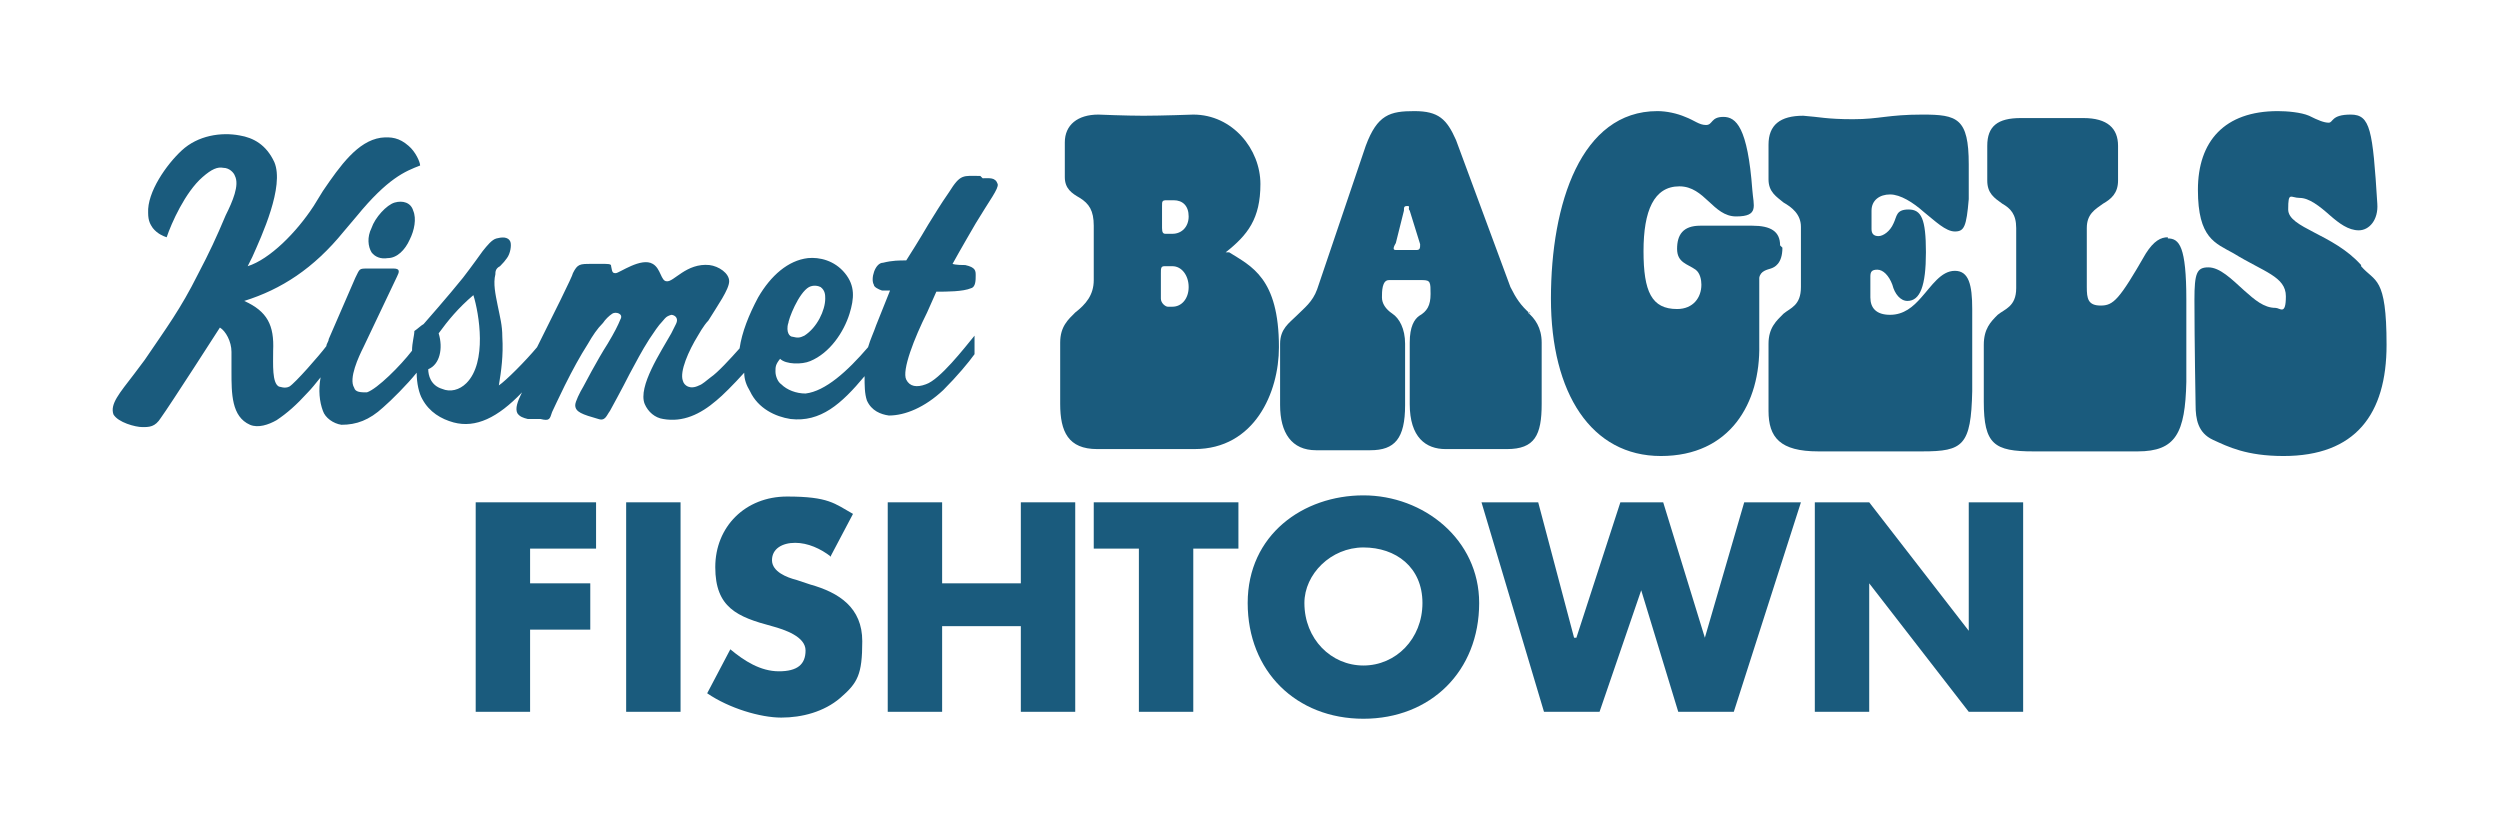 <svg viewBox="0 0 216 70.9" version="1.1" xmlns="http://www.w3.org/2000/svg" id="Layer_1">
  
  <defs>
    <style>
      .st0 {
        isolation: isolate;
      }

      .st1 {
        fill: #1a5b7d;
      }
    </style>
  </defs>
  <g>
    <path d="M34.1,17.5h0c-.7.2-1.7,1.3-2,2.2-.4.8-.3,1.6,0,2.1.3.4.8.6,1.4.5.8,0,1.5-.7,1.9-1.6.4-.8.6-1.8.3-2.5-.2-.7-.9-.9-1.6-.7h0Z" class="st1"></path>
    <path d="M84.7,15.2c-1.5,0-1.7-.2-2.7,1.4-.9,1.3-1.1,1.7-1.8,2.8-.7,1.2-1.7,2.8-1.9,3.1-.6,0-1.2,0-2,.2-.7,0-1.1,1.4-.8,1.9,0,.2.4.4.7.5h.7l-1.2,3c-.2.6-.5,1.2-.7,1.9-1.8,2.1-3.7,3.8-5.4,4-.8,0-1.6-.3-2.1-.8-.3-.2-.5-.7-.5-1.1s0-.6.4-1.1c.5.5,1.9.5,2.6.2,1.7-.7,2.9-2.5,3.4-4.1.4-1.3.5-2.4-.4-3.5s-2.2-1.4-3.2-1.3c-1.7.2-3.2,1.5-4.3,3.4-.8,1.5-1.4,3-1.6,4.4-.8.9-1.9,2.1-2.5,2.5-.4.3-.7.6-1,.7-.8.4-1.3,0-1.4-.4-.3-.8.5-2.6,1.3-3.9,0,0,.5-.9.9-1.3.8-1.3,1.8-2.7,1.8-3.4s-.9-1.3-1.7-1.4c-2-.2-3.1,1.5-3.7,1.4-.5,0-.5-1.1-1.2-1.5-1-.6-2.9.8-3.2.8s-.3-.1-.4-.6c0-.1,0-.2-.5-.2h-1.2c-1,0-1.2,0-1.6.8,0,.2-1.8,3.8-3.1,6.4-1,1.2-2.7,2.9-3.3,3.3.2-1.2.4-2.6.3-4.2,0-1-.2-1.7-.4-2.7s-.4-1.9-.2-2.7c0-.2,0-.5.4-.7q.4-.4.6-.7c.3-.4.4-1.1.3-1.4-.2-.5-.8-.4-1.2-.3s-.8.6-1.2,1.1c0,0-1,1.4-1.7,2.3-1.2,1.5-3.4,4-3.4,4-.2.1-.5.4-.8.6,0,.4-.2,1-.2,1.7-1,1.3-3,3.3-3.9,3.6-.5,0-1,0-1.1-.4-.5-.8.4-2.7.8-3.5l2.9-6.1c.2-.4.3-.7-.3-.7h-2.2c-.8,0-.7,0-1.1.8l-2.3,5.3c0,.2-.2.4-.2.6-.6.8-2.7,3.2-3.2,3.5-.4.2-.8,0-.9,0-.6-.3-.5-1.9-.5-3.1.1-2.2-.5-3.4-2.5-4.3,3.2-1,6-2.8,8.6-6l1.1-1.3c2.7-3.3,4.2-3.9,5.5-4.4,0-.3-.4-1.2-1-1.7-.8-.7-1.5-.8-2.4-.7-2,.3-3.5,2.4-5,4.6l-.8,1.3c-1.5,2.3-3.8,4.6-5.7,5.2l.4-.8c.8-1.8,2.8-6.1,1.9-8.2-.7-1.5-1.8-2.1-3-2.3-1.6-.3-3.6,0-5,1.3-1.3,1.2-3,3.6-2.9,5.4,0,.7.2,1,.4,1.3.4.5.9.7,1.2.8.4-1.2,1.6-3.9,3.1-5.2.8-.7,1.3-.9,1.8-.8.5,0,.9.4,1,.7.4.8-.2,2.2-.8,3.4-.8,1.9-1.4,3.2-2.4,5.1-1.5,3-2.7,4.6-4.6,7.4-.3.4-.9,1.2-.9,1.2-1.3,1.7-2.1,2.6-1.8,3.5.4.7,1.9,1.1,2.5,1.1s1.1,0,1.6-.8c.8-1.1,5.1-7.8,5.1-7.8.5.3,1,1.2,1,2.1v1.7c0,1.9,0,3.9,1.6,4.6.7.3,1.6,0,2.3-.4.9-.6,1.7-1.3,2.7-2.4.3-.3.7-.8,1.1-1.3-.2,1.1-.1,2.1.2,2.9.2.6.9,1.1,1.6,1.2,1.3,0,2.4-.4,3.6-1.5.7-.6,2.1-2,2.9-3,0,.9.2,1.8.5,2.3.6,1.1,1.6,1.7,2.7,2,1.9.5,3.8-.4,5.9-2.6-.4.8-.6,1.4-.4,1.8.2.3.5.4.9.5h1.1c.8.2.8,0,1-.6,0,0,.7-1.5,1.1-2.3.7-1.4,1.3-2.5,2-3.6.4-.7.8-1.3,1.3-1.8.2-.3.5-.6.8-.8.3-.2,1,0,.7.5-.2.5-.5,1.1-1.1,2.1-.9,1.4-2.1,3.7-2.1,3.7-.3.5-.7,1.3-.7,1.6,0,.6.6.8,2,1.2.6.2.7-.3,1-.7,0,0,1.1-2,1.7-3.2.6-1.1,1-1.9,1.7-3,.4-.6.8-1.2,1.1-1.5.4-.5.5-.5.8-.6.2,0,.7.2.4.8l-.4.8c-.9,1.6-2.9,4.6-2.3,6.1.3.7.9,1.2,1.6,1.3,1.7.3,3.2-.4,4.6-1.6.5-.4,1.5-1.4,2.4-2.4,0,.6.2,1.1.5,1.6.7,1.5,2.2,2.2,3.5,2.4,2.6.3,4.4-1.3,6.4-3.7,0,.8,0,1.5.2,2.1.4.9,1.2,1.2,1.9,1.3,1.4,0,3.1-.7,4.7-2.2,1.2-1.2,2.2-2.4,2.7-3.1v-1.6c-.9,1.1-3,3.8-4.2,4.2h0c-.8.3-1.4.2-1.7-.4-.4-.8.7-3.6,1.8-5.8l.8-1.8c.9,0,2.3,0,3-.3.4-.1.4-.7.4-1.1s0-.7-.9-.9c-.2,0-.8,0-1.1-.1.6-1.1,2-3.5,2-3.5,1.2-2,2-3,1.9-3.4-.2-.6-.7-.5-1.3-.5h0l-.2-.2ZM68.1,28h0c0-.4.9-2.7,1.8-3.2.4-.2.8-.1,1,0,.4.3.4.7.4,1,0,1-.7,2.5-1.8,3.2-.4.2-.6.2-1,.1-.3,0-.6-.4-.4-1.2h0ZM40.3,33.1h0c-.6.6-1.4.8-2.1.5-1-.3-1.2-1.2-1.2-1.7,1-.4,1.3-1.8.9-3.1.8-1.1,1.7-2.2,3-3.3.5,1.6,1.2,5.8-.6,7.6h0Z" class="st1"></path>
    <path d="M105.9,21.8c1.9-1.5,3-2.9,3-5.9s-2.4-6-5.8-6c0,0-2.8.1-4.3.1s-3.9-.1-3.9-.1c-1.8,0-2.9.9-2.9,2.4v3c0,1,.6,1.4,1.3,1.8.8.5,1.2,1.1,1.2,2.4v4.7c0,1.3-.7,2.1-1.6,2.8-.6.6-1.3,1.2-1.3,2.6v5.3c0,2.4.7,3.9,3.2,3.9h8.4c5.2,0,7.3-4.9,7.3-8.8,0-6-2.4-7-4.3-8.2h-.3ZM100.4,17.8c0-.4,0-.5.4-.5h.6c.8,0,1.3.5,1.3,1.4s-.6,1.5-1.4,1.5h-.6c-.2,0-.3-.1-.3-.5v-2h0ZM101.3,26.5h-.4c-.2,0-.6-.3-.6-.7v-2.2c0-.4,0-.6.3-.6h.7c.8,0,1.4.8,1.4,1.8s-.6,1.7-1.4,1.7Z" class="st1"></path>
    <path d="M132.2,27.1c-.8-.7-1.2-1.3-1.7-2.3l-4.7-12.7c-.8-1.8-1.5-2.5-3.6-2.5s-3.2.3-4.2,3l-4.2,12.4c-.4,1.1-1.1,1.6-1.8,2.3-.6.6-1.4,1.1-1.4,2.4v5.3c0,2.4,1,3.9,3.1,3.9h4.7c2.1,0,3-1,3-3.9v-5.3c0-1.3-.5-2.2-1.1-2.6s-.9-.9-.9-1.4,0-1.5.6-1.5h2.9c.7,0,.7.2.7,1.2s-.3,1.5-1,1.9c-.4.3-.8.9-.8,2.3v5.3c0,2.9,1.4,3.9,3.1,3.9h5.3c2.4,0,3-1.2,3-3.9v-5.3c0-1.3-.6-2.1-1.2-2.6h.2ZM122.3,21.6h-1.7c-.2,0-.3-.1,0-.6l.7-2.8c0-.3,0-.4.3-.4s0,.2.2.4l.9,2.9c0,.3,0,.5-.3.5h0Z" class="st1"></path>
    <path d="M153.8,21.2c0-1.2-.8-1.7-2.4-1.7h-4.5c-1.5,0-2,.8-2,2s.9,1.3,1.6,1.8c.4.3.5.9.5,1.3,0,1.1-.7,2.1-2.1,2.1-2.2,0-2.9-1.5-2.9-5s.9-5.6,3.1-5.6,2.9,2.6,4.9,2.6,1.5-.9,1.4-2.3c-.4-5.4-1.4-6.3-2.5-6.3s-.9.7-1.5.7-1-.4-1.8-.7c-.7-.3-1.6-.5-2.4-.5-6.6,0-9.2,8-9.2,16.2s3.5,13.6,9.5,13.6,8.6-4.6,8.5-9.6v-5.8c.1-.6.7-.7,1-.8.3-.1,1-.4,1-1.8h0l-.2-.2Z" class="st1"></path>
    <path d="M168.9,23.4c-1.2,0-2,1.3-2.9,2.3-.7.8-1.5,1.5-2.7,1.5s-1.7-.6-1.7-1.5v-1.8c0-.4.1-.6.6-.6s1,.5,1.3,1.3c.2.8.7,1.4,1.3,1.4,1.1,0,1.6-1.3,1.6-4.2s-.4-3.7-1.5-3.7-1,.6-1.3,1.2c-.3.7-.9,1.1-1.3,1.1s-.6-.2-.6-.6v-1.6c0-.9.7-1.4,1.6-1.4s2,.7,2.9,1.5c1,.8,1.9,1.7,2.7,1.7s1-.4,1.2-2.8v-3c0-4-1-4.3-4-4.3s-3.7.4-6,.4-2.9-.2-4.3-.3c-2,0-3,.8-3,2.5v3c0,1.1.7,1.5,1.3,2,.7.4,1.5,1,1.5,2.1v5.2c0,1.6-.9,1.8-1.5,2.3-.6.6-1.3,1.2-1.3,2.6v5.8c0,2.3,1,3.5,4.3,3.5,0,0,2,0,4.4,0s4.6,0,4.6,0c3.5,0,4.2-.5,4.3-5.2v-7.1c0-2.1-.3-3.3-1.5-3.3h0Z" class="st1"></path>
    <path d="M187.3,20.5c-.6,0-1.2.3-1.9,1.4-2.3,4-2.8,4.5-3.9,4.5s-1.2-.6-1.2-1.6v-5.1c0-1.2.7-1.6,1.4-2.1.7-.4,1.3-.9,1.3-2v-3c0-1.5-.9-2.4-3-2.4h-5.4c-2,0-2.9.7-2.9,2.4v3c0,1.1.6,1.5,1.3,2,.7.4,1.2.9,1.2,2.1v5.2c0,1.6-1,1.8-1.6,2.3-.6.6-1.2,1.2-1.2,2.6v4.9c0,3.7.9,4.3,4.3,4.3h9c3.3,0,4.1-1.6,4.2-6v-7.1c0-4.6-.6-5.3-1.6-5.3h0Z" class="st1"></path>
    <path d="M204,22.9c-2.4-2.7-6.3-3.2-6.3-4.8s.2-1,1-1,1.7.7,2.6,1.5c.8.7,1.6,1.3,2.5,1.3s1.7-.9,1.6-2.3c-.4-6.4-.6-7.7-2.3-7.7s-1.5.7-1.9.7-.9-.2-1.7-.6c-.7-.3-1.9-.4-2.7-.4-4.6,0-6.9,2.6-6.9,6.8s1.5,4.6,3.1,5.5c2.6,1.6,4.5,2,4.5,3.7s-.5,1-.9,1c-1,0-1.8-.7-2.7-1.5-1.1-1-2.1-2-3.1-2s-1.2.5-1.2,2.8c0,3.6.1,9.1.1,9.1,0,1.2.2,2.4,1.5,3s2.9,1.4,6.1,1.4c6.2,0,8.9-3.6,8.9-9.6s-1-5.4-2.2-6.8h0Z" class="st1"></path>
  </g>
  <g class="st0">
    <g class="st0">
      <path d="M45.8,47.4v3h5.2v4h-5.2v7.1h-4.7v-18.1h10.4v4h-5.7Z" class="st1"></path>
      <path d="M58.8,61.5h-4.7v-18.1h4.7v18.1Z" class="st1"></path>
      <path d="M71.8,48.1c-.9-.7-2-1.2-3.1-1.2s-2,.5-2,1.5,1.3,1.5,2.1,1.7l1.2.4c2.5.7,4.5,2,4.5,4.9s-.4,3.6-1.9,4.9c-1.4,1.2-3.3,1.7-5.1,1.7s-4.5-.8-6.4-2.1l2-3.8c1.2,1,2.6,1.9,4.2,1.9s2.3-.6,2.3-1.8-1.8-1.8-2.9-2.1c-3-.8-4.9-1.6-4.9-5.1s2.6-6.1,6.2-6.1,4.1.6,5.7,1.5l-1.9,3.6Z" class="st1"></path>
      <path d="M88.2,50.4v-7h4.7v18.1h-4.7v-7.4h-6.8v7.4h-4.7v-18.1h4.7v7h6.8Z" class="st1"></path>
      <path d="M103.1,61.5h-4.7v-14.1h-3.9v-4h12.5v4h-3.9v14.1Z" class="st1"></path>
      <path d="M127.8,52.1c0,5.9-4.2,10-10,10s-10-4.1-10-10,4.8-9.3,10-9.3,10,3.8,10,9.3ZM112.7,52.1c0,3.1,2.3,5.4,5.1,5.4s5.1-2.3,5.1-5.4-2.3-4.8-5.1-4.8-5.1,2.3-5.1,4.8Z" class="st1"></path>
      <path d="M136.2,55.1h0l3.8-11.7h3.7l3.6,11.7h0l3.4-11.7h4.9l-5.8,18.1h-4.8l-3.2-10.5h0l-3.6,10.5h-4.8l-5.4-18.1h4.9l3.1,11.7Z" class="st1"></path>
      <path d="M156.8,43.4h4.7l8.6,11.1h0v-11.1h4.7v18.1h-4.7l-8.6-11.1h0v11.1h-4.7v-18.1Z" class="st1"></path>
    </g>
  </g>
</svg>
